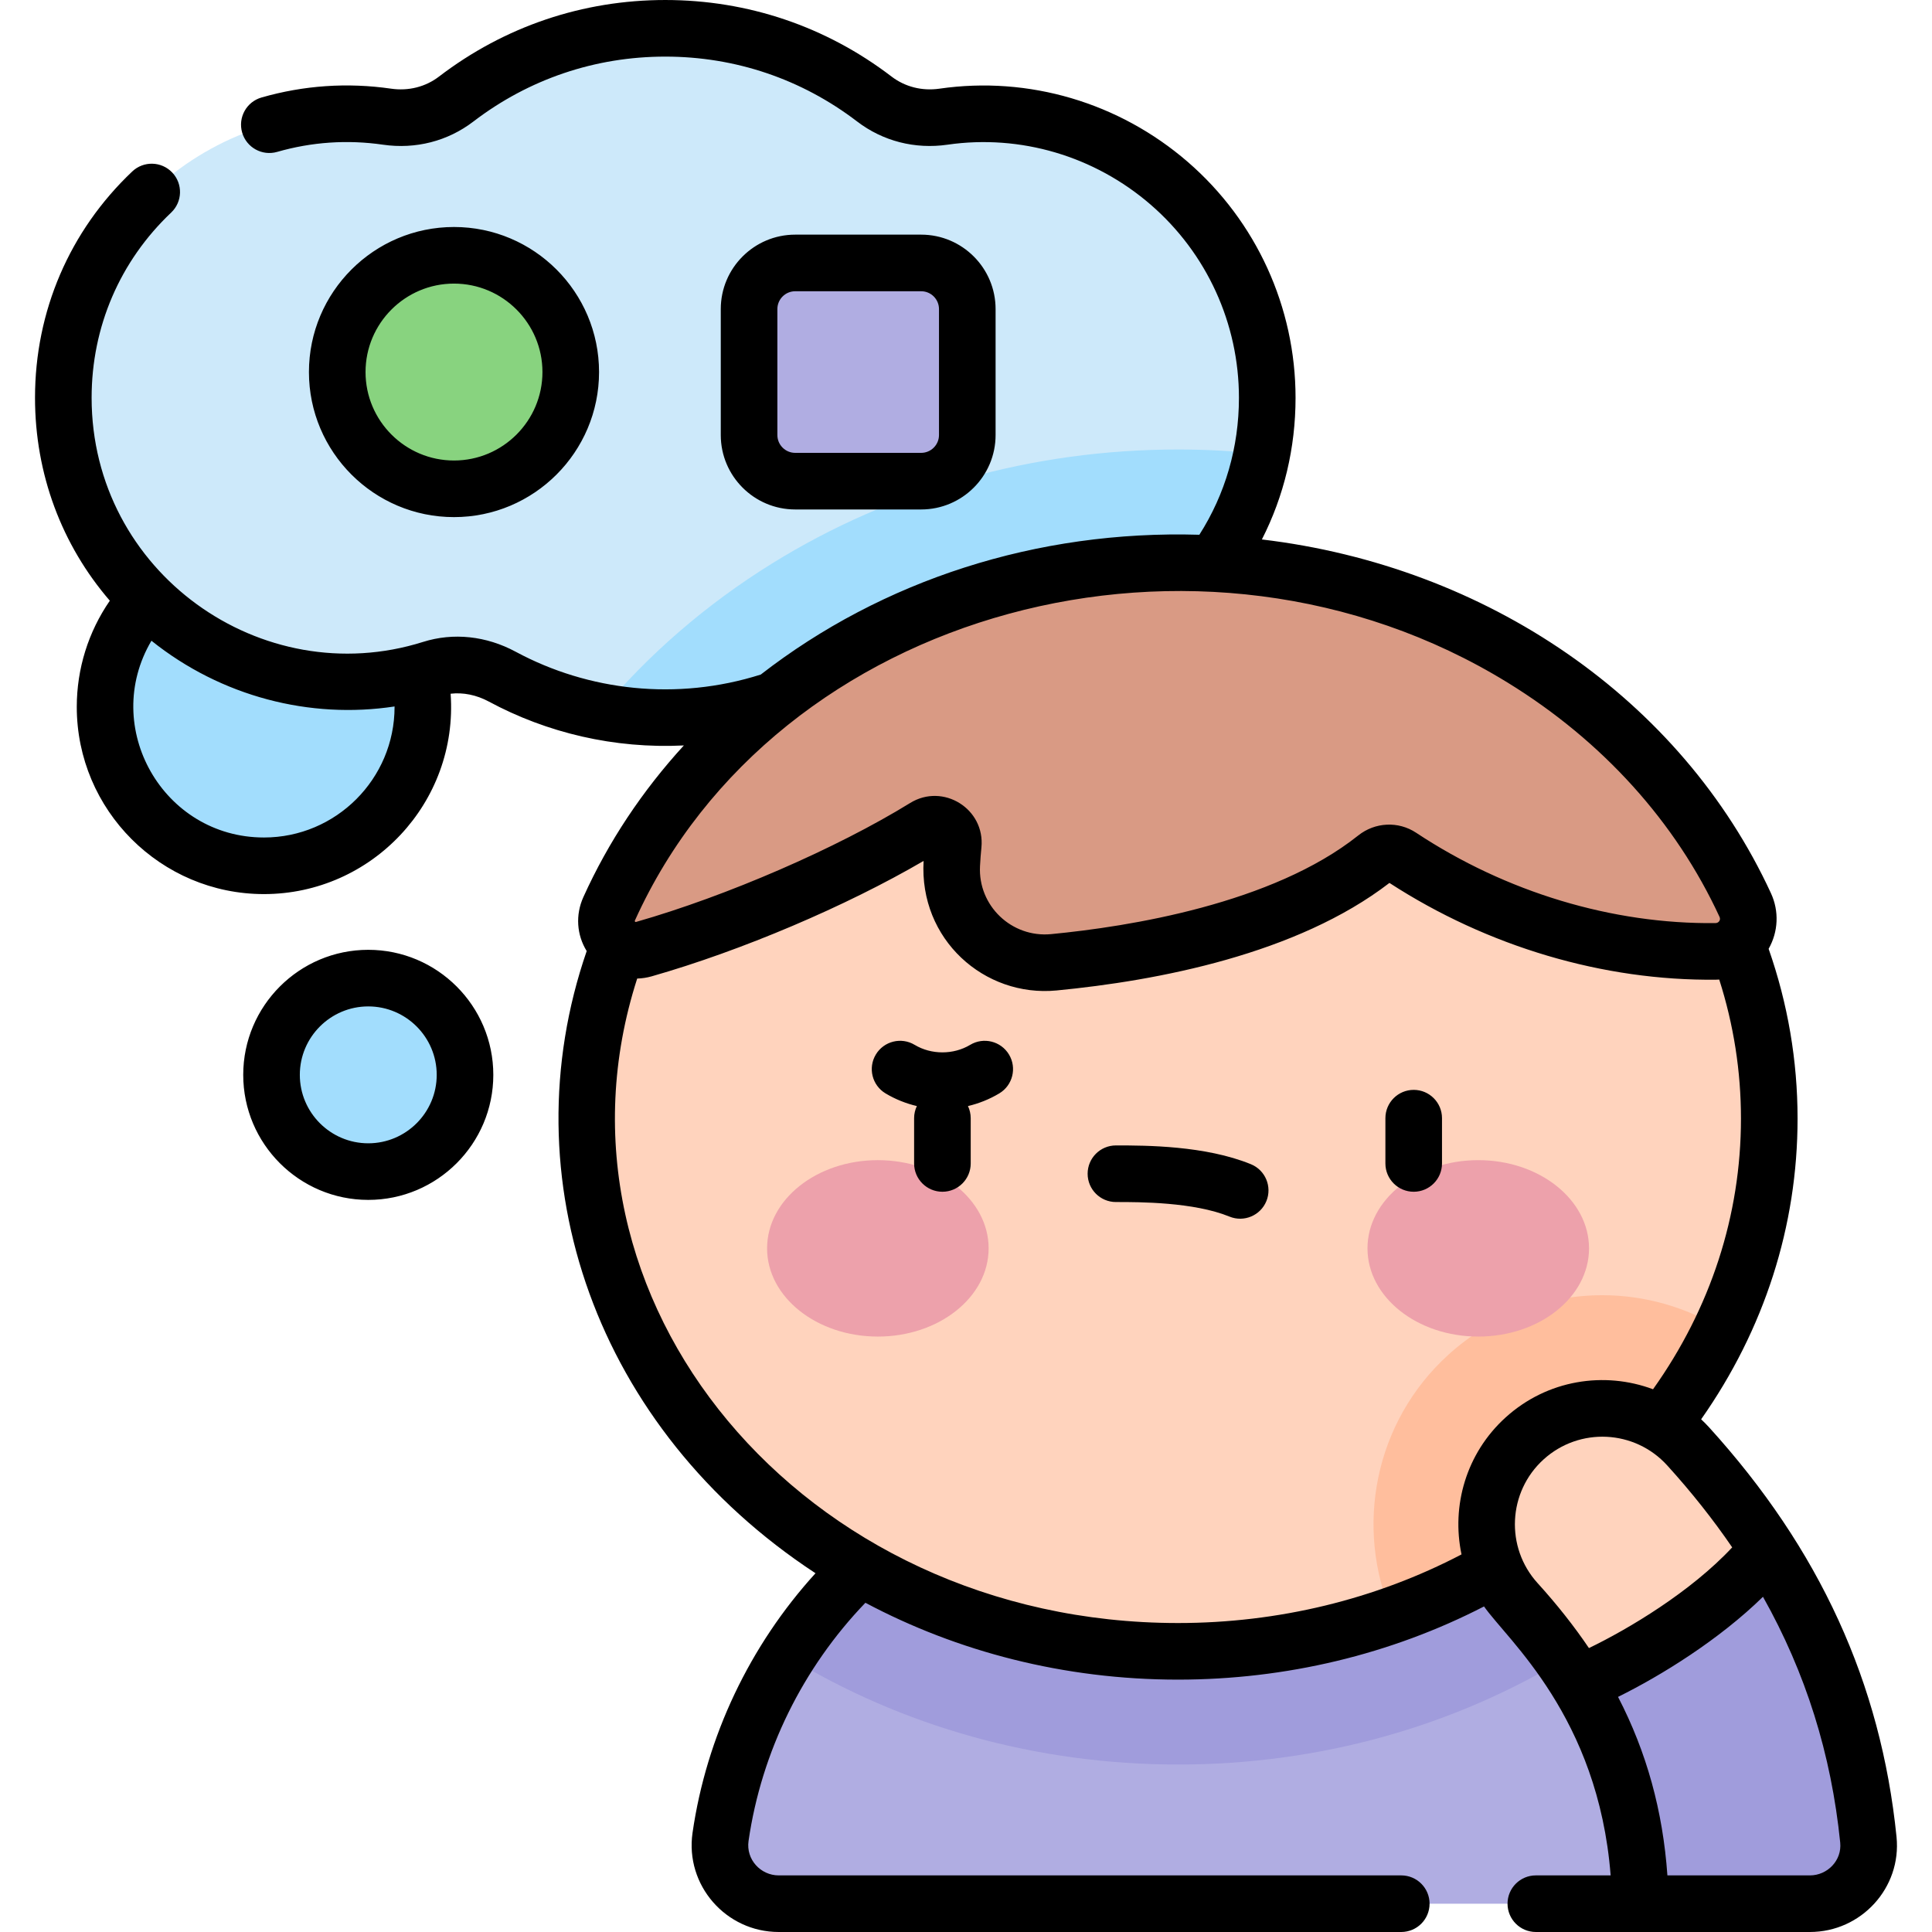 <svg id="Capa_1" enable-background="new 0 0 512 512" height="512" viewBox="0 0 512 512" width="512" xmlns="http://www.w3.org/2000/svg"><g><circle cx="69.957" cy="187.337" fill="#a2ddfd" r="42.108"/><path d="m250.043 30.919c-6.512.941-13.104-.679-18.33-4.676-15.367-11.751-34.565-18.743-55.405-18.743-20.845 0-40.047 6.995-55.415 18.752-5.22 3.993-11.804 5.61-18.308 4.67-44.458-6.423-85.803 28.087-85.803 74.493 0 51.741 50.495 86.697 97.599 71.852 6.236-1.965 12.974-1.044 18.731 2.057 12.861 6.925 27.566 10.865 43.197 10.865s30.336-3.939 43.197-10.865c5.758-3.101 12.496-4.021 18.734-2.056 47.049 14.818 97.595-20.032 97.595-71.853-.001-46.357-41.293-80.924-85.792-74.496z" fill="#cde9fa"/><path d="m334.389 120.294c-7.306-.773-14.712-1.172-22.192-1.172-38.512 0-75.714 10.443-107.587 30.2-17.506 10.852-32.799 24.108-45.438 39.257 5.55 1.056 11.278 1.61 17.136 1.61 15.631 0 30.336-3.939 43.197-10.865 5.758-3.101 12.496-4.021 18.734-2.056 42.384 13.348 87.598-13.613 96.15-56.974z" fill="#a2ddfd"/><ellipse cx="97.595" cy="284.848" fill="#a2ddfd" rx="25.638" ry="25.638" transform="matrix(.707 -.707 .707 .707 -172.833 152.44)"/><path d="m434.711 504.5c0-67.662-54.851-122.514-122.514-122.514-61.647 0-112.659 45.531-121.242 104.8-1.354 9.351 5.965 17.714 15.413 17.714z" fill="#b0ade2"/><path d="m312.198 467.619c37.364 0 73.111-10.025 103.52-28.659-21.725-34.243-59.966-56.974-103.521-56.974s-81.796 22.731-103.521 56.973c30.41 18.635 66.158 28.66 103.522 28.66z" fill="#a09cdc"/><g fill="#ffd3bd"><ellipse cx="312.198" cy="296.44" rx="156.676" ry="141.179"/><ellipse cx="312.198" cy="296.44" rx="156.676" ry="141.179"/><ellipse cx="312.198" cy="296.44" rx="156.676" ry="141.179"/></g><path d="m456.207 352.124c-9.427-5.732-20.337-8.88-31.561-8.88-15.112 0-29.599 5.596-40.794 15.758-19.708 17.893-24.899 45.882-14.887 69.058 39.174-13.728 70.699-41.244 87.242-75.936z" fill="#ffbe9d"/><path d="m479.646 504.5c9.144 0 16.414-7.858 15.493-16.955-3.952-39.018-19.735-73.374-47.756-104.237-11.394-12.552-30.811-13.491-43.366-2.094-12.553 11.397-13.49 30.813-2.094 43.366 21.762 23.969 32.181 49.114 32.788 79.92z" fill="#ffd3bd"/><path d="m468.423 410.669c-13.521 17.175-38.86 31.078-50.173 35.544 10.72 17.664 16.033 36.567 16.461 58.287h44.934c9.144 0 16.414-7.858 15.493-16.955-2.821-27.861-11.68-53.344-26.715-76.876z" fill="#a09cdc"/><path d="m454.717 252.129c6.303-.075 10.435-6.556 7.794-12.279-24.566-53.225-82.686-90.728-150.313-90.728-68.039 0-126.457 37.961-150.76 91.703-2.74 6.06 2.807 12.526 9.202 10.701 24.759-7.065 54.373-19.936 74.496-32.342 3.479-2.145 7.891.603 7.486 4.67-.164 1.649-.302 3.421-.399 5.284-.789 15.086 12.021 27.324 27.058 25.878 25.073-2.412 62.001-9.158 85.334-27.738 1.893-1.507 4.522-1.672 6.54-.337 23.044 15.251 52.535 25.555 83.562 25.188z" fill="#d99a84"/><ellipse cx="120.313" cy="98.597" fill="#88d37f" rx="30.942" ry="30.942" transform="matrix(.707 -.707 .707 .707 -34.48 113.953)"/><path d="m244.118 69.682h-33.38c-6.752 0-12.225 5.473-12.225 12.225v33.38c0 6.752 5.473 12.225 12.225 12.225h33.38c6.752 0 12.225-5.473 12.225-12.225v-33.38c0-6.752-5.474-12.225-12.225-12.225z" fill="#b0ade2"/><g><g fill="#eda1ab"><ellipse cx="232.641" cy="330.828" rx="29.355" ry="23.377"/><ellipse cx="391.754" cy="330.828" rx="29.355" ry="23.377"/></g></g><path d="m97.595 251.71c-18.272 0-33.138 14.866-33.138 33.138s14.866 33.138 33.138 33.138 33.138-14.866 33.138-33.138-14.866-33.138-33.138-33.138zm0 51.276c-10.001 0-18.138-8.137-18.138-18.138s8.137-18.138 18.138-18.138 18.138 8.137 18.138 18.138c0 10.002-8.137 18.138-18.138 18.138zm405.005 183.803c-4.129-40.764-20.375-76.262-49.664-108.522-.679-.748-1.389-1.455-2.115-2.141 16.738-23.813 25.553-51.207 25.553-79.685 0-15.361-2.584-30.476-7.67-44.996 2.572-4.52 2.817-9.972.617-14.738-23.751-51.46-75.301-86.672-134.907-93.748 5.863-11.491 8.922-24.262 8.922-37.544 0-24.007-10.403-46.784-28.543-62.491-18.201-15.759-42.19-22.841-65.822-19.427-4.61.664-9.123-.474-12.701-3.211-17.354-13.271-38.088-20.286-59.962-20.286-21.879 0-42.617 7.018-59.972 20.294-3.571 2.732-8.075 3.868-12.678 3.205-11.577-1.673-23.134-.887-34.351 2.337-3.981 1.144-6.281 5.298-5.137 9.28 1.143 3.98 5.298 6.281 9.279 5.137 9.162-2.633 18.604-3.275 28.063-1.908 8.632 1.249 17.134-.932 23.938-6.136 14.716-11.258 32.303-17.209 50.858-17.209 18.551 0 36.134 5.948 50.849 17.201 6.81 5.208 15.32 7.39 23.958 6.141 19.323-2.792 38.95 3.012 53.858 15.92 14.847 12.856 23.362 31.501 23.362 51.152 0 13.092-3.623 25.557-10.491 36.303-43.076-1.283-84.01 12.038-116.234 37.049-22.223 7.049-45.672 4.331-64.942-6.046-7.81-4.206-16.525-5.132-24.541-2.606-42.794 13.485-87.844-18.516-87.844-64.699 0-18.774 7.487-36.206 21.083-49.084 3.007-2.849 3.136-7.595.287-10.603-2.849-3.007-7.595-3.137-10.603-.287-16.617 15.739-25.768 37.039-25.768 59.974 0 20.175 7.07 39.003 19.826 53.778-5.685 8.234-8.759 18.006-8.759 28.144 0 27.354 22.254 49.607 49.607 49.607 28.543 0 51.522-24.249 49.467-53.101 3.338-.384 6.847.316 10.132 2.084 15.376 8.279 33.214 12.539 51.676 11.625-11.005 12.024-20.003 25.53-26.629 40.182-2.141 4.735-1.769 10.019.88 14.307-20.75 60.114 2.412 126.7 60.639 164.885-17.416 19.129-28.887 43.218-32.589 68.785-2.01 13.879 8.834 26.289 22.836 26.289h164.986c4.143 0 7.5-3.358 7.5-7.5s-3.357-7.5-7.5-7.5h-164.986c-4.78 0-8.705-4.208-7.991-9.139 3.423-23.634 14.361-45.842 30.967-63.111 24.336 12.937 52.653 20.369 82.854 20.369 28.577 0 56.44-6.698 81.086-19.394 6.132 8.818 30.264 29.154 33.555 71.275h-19.825c-4.142 0-7.5 3.358-7.5 7.5s3.358 7.5 7.5 7.5h72.631c13.584 0 24.323-11.713 22.955-25.211zm-432.643-264.845c-26.766 0-43.338-29.219-29.825-52.145 18.528 14.83 42.029 20.833 64.429 17.42 0 .039.003.079.003.118 0 19.082-15.525 34.607-34.607 34.607zm98.314 21.971c37.342-82.576 149.841-113.116 231.301-63.001 25.103 15.444 44.513 36.911 56.129 62.079.382.831-.249 1.626-1.071 1.636-.001 0-.001 0-.001 0-27.348.314-55.517-8.179-79.335-23.943-4.72-3.121-10.888-2.83-15.35.725-22.757 18.121-60.755 24.155-81.381 26.14-10.444 1.005-19.4-7.488-18.849-18.021.086-1.661.212-3.32.372-4.933 1.018-10.249-10.151-17.182-18.886-11.796-19.492 12.018-48.674 24.682-72.618 31.515-.144.04-.177.05-.28-.068-.119-.14-.091-.2-.031-.333zm219.047 168.019c-22.744 11.907-48.582 18.185-75.12 18.185-99.786 0-170.651-86.032-143.335-170.793 1.274-.037 2.56-.224 3.835-.588 23.82-6.797 51.516-18.588 72.068-30.588-1.227 20.814 16.1 36.174 35.232 34.331 26.82-2.58 63.711-9.625 88.219-28.499 26.042 16.899 56.733 25.986 86.588 25.645.271-.003.541-.018.81-.035 3.819 11.941 5.758 24.303 5.758 36.847 0 25.621-8.044 50.293-23.303 71.728-12.859-4.806-28.003-2.576-39.094 7.493-10.42 9.462-14.389 23.407-11.658 36.274zm33.767 24.821c-3.956-5.844-8.482-11.569-13.609-17.217-8.599-9.471-7.889-24.172 1.582-32.771 9.492-8.618 24.152-7.912 32.772 1.582 6.417 7.068 12.148 14.301 17.22 21.72-10.98 11.781-27.49 21.632-37.965 26.686zm58.56 60.245h-37.765c-1.208-17.081-5.488-32.642-13.083-47.309 11.432-5.636 26.826-15.178 38.41-26.529 11.343 20.155 18.097 41.716 20.469 65.14.482 4.753-3.404 8.698-8.031 8.698zm-235.528-361.988c10.876 0 19.725-8.849 19.725-19.725v-33.38c0-10.876-8.849-19.725-19.725-19.725h-33.38c-10.877 0-19.725 8.849-19.725 19.725v33.38c0 10.876 8.849 19.725 19.725 19.725zm-38.105-19.725v-33.38c0-2.605 2.12-4.725 4.725-4.725h33.38c2.605 0 4.725 2.12 4.725 4.725v33.38c0 2.605-2.12 4.725-4.725 4.725h-33.38c-2.605 0-4.725-2.12-4.725-4.725zm-85.699 21.752c21.197 0 38.442-17.245 38.442-38.442s-17.245-38.442-38.442-38.442-38.442 17.245-38.442 38.442 17.245 38.442 38.442 38.442zm0-61.884c12.926 0 23.442 10.516 23.442 23.442s-10.516 23.442-23.442 23.442-23.442-10.516-23.442-23.442 10.516-23.442 23.442-23.442zm254.333 213.67c-4.143 0-7.5 3.358-7.5 7.5v12c0 4.142 3.357 7.5 7.5 7.5s7.5-3.358 7.5-7.5v-12c0-4.142-3.357-7.5-7.5-7.5zm-43.146 19.701c-12.1-4.946-27.835-4.976-35.507-4.976h-.26c-4.143 0-7.5 3.358-7.5 7.5s3.357 7.5 7.5 7.5h.12c6.125-.005 20.525 0 29.971 3.86 3.85 1.575 8.22-.288 9.78-4.104 1.568-3.834-.27-8.213-4.104-9.78zm-74.396-31.631c-4.424 2.657-10.287 2.658-14.71 0-3.552-2.134-8.159-.983-10.292 2.567-2.133 3.551-.984 8.158 2.567 10.292 2.585 1.553 5.392 2.674 8.307 3.365-.462.973-.728 2.057-.728 3.206v12c0 4.142 3.358 7.5 7.5 7.5s7.5-3.358 7.5-7.5v-12c0-1.149-.266-2.233-.728-3.206 2.915-.691 5.722-1.812 8.308-3.365 3.551-2.133 4.7-6.74 2.567-10.291-2.133-3.552-6.74-4.7-10.291-2.568z"/></g></svg>
